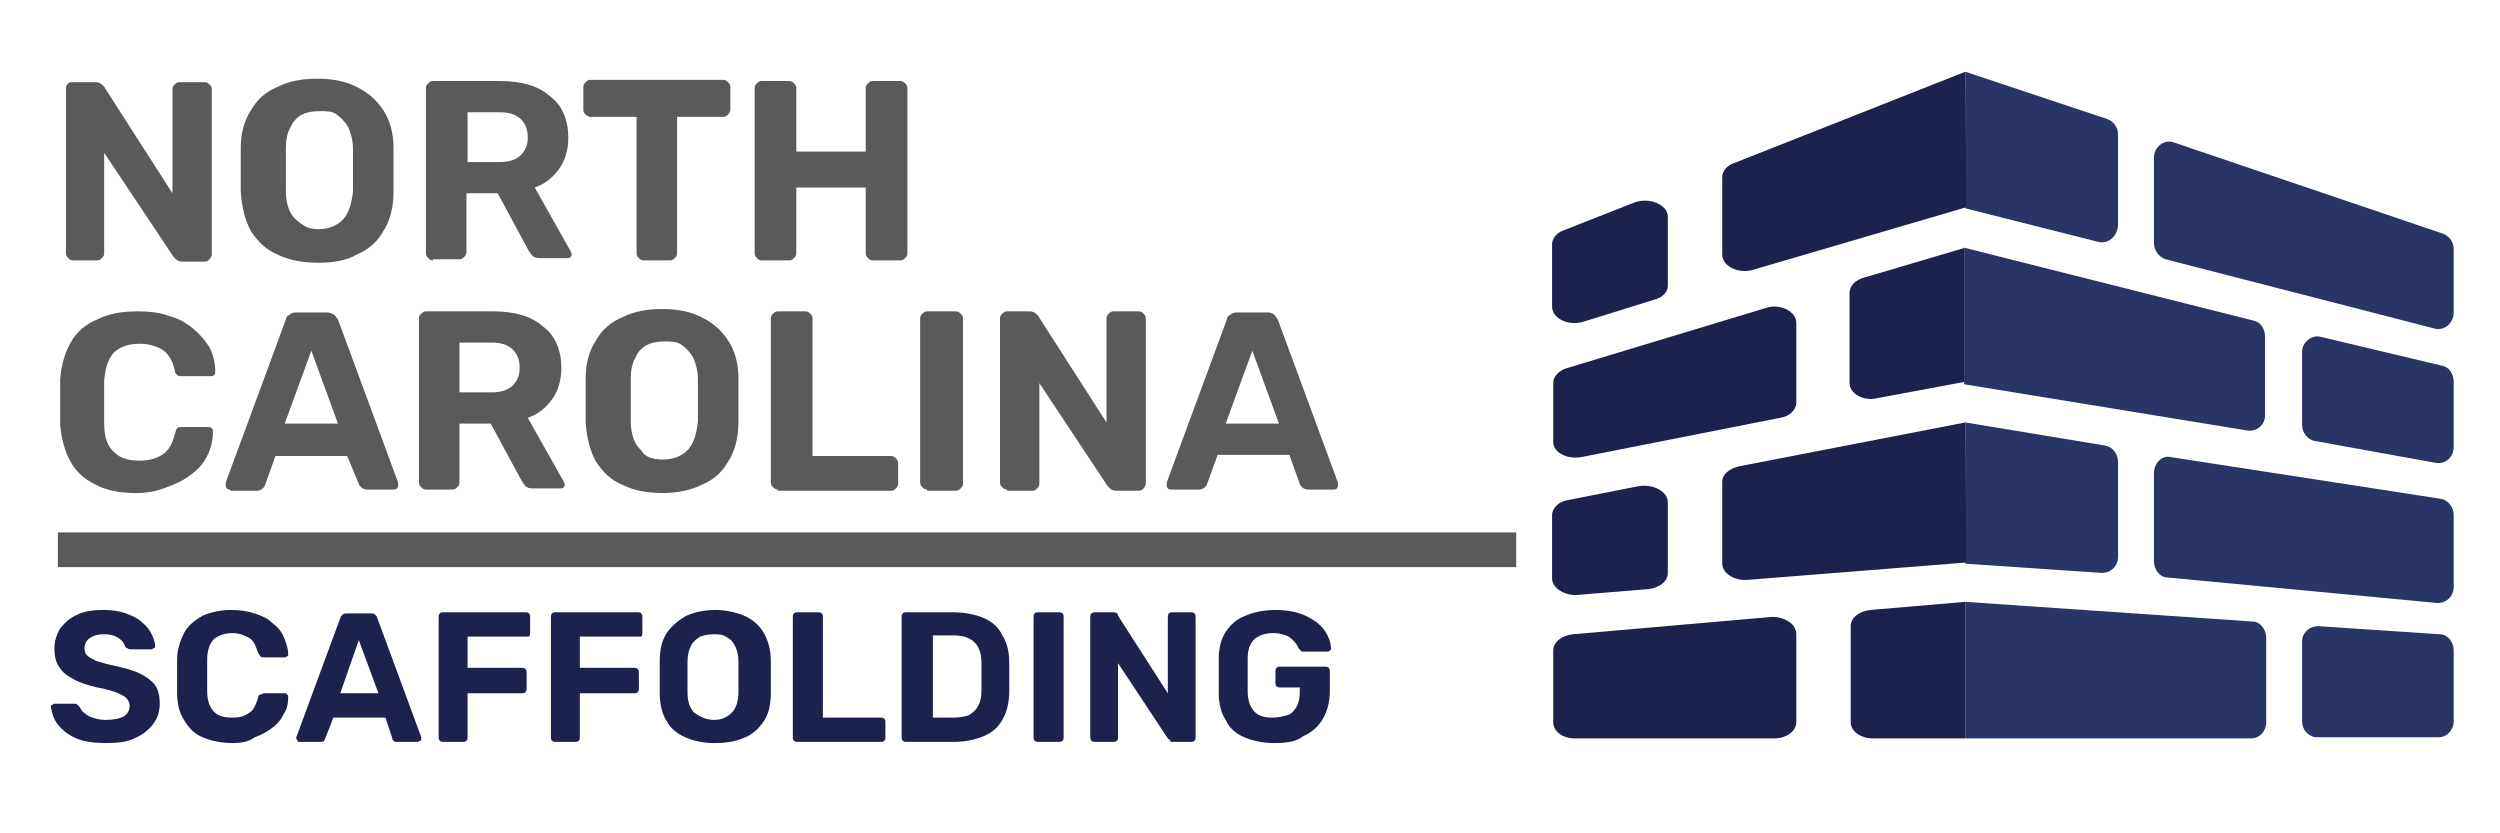 <?xml version="1.0" encoding="utf-8"?>
<!-- Generator: Adobe Illustrator 26.3.1, SVG Export Plug-In . SVG Version: 6.00 Build 0)  -->
<svg version="1.1" id="Layer_1" xmlns="http://www.w3.org/2000/svg" xmlns:xlink="http://www.w3.org/1999/xlink" x="0px" y="0px"
	 viewBox="0 0 216 72" style="enable-background:new 0 0 216 72;" xml:space="preserve">
<style type="text/css">
	.st0{fill:#283566;}
	.st1{fill:#1C214E;}
	.st2{fill:#5B5A5B;}
</style>
<g>
	<path class="st0" d="M194.2,37.2l-24.5-4V21.4l25,6.3c0.6,0.1,1,0.7,1,1.4v6.8C195.7,36.7,195,37.3,194.2,37.2z"/>
	<path class="st0" d="M200.5,29.1l10.5,2.5c0.6,0.1,1,0.7,1,1.4v5.6c0,0.9-0.7,1.5-1.5,1.4L200,38.1c-0.6-0.1-1.1-0.7-1.1-1.4v-6.3
		C198.9,29.6,199.7,28.9,200.5,29.1z"/>
	<path class="st0" d="M169.8,36.5l12.1,2c0.6,0.1,1.1,0.7,1.1,1.4v8.2c0,0.8-0.6,1.4-1.4,1.4l-11.8-0.8L169.8,36.5L169.8,36.5z"/>
	<path class="st1" d="M144.1,43.4v6.1c0,0.7-0.7,1.3-1.7,1.4l-6.1,0.5c-1.1,0.1-2.2-0.6-2.2-1.4v-5.5c0-0.6,0.6-1.2,1.4-1.3l6.1-1.2
		C142.9,41.8,144.1,42.5,144.1,43.4z"/>
	<path class="st0" d="M187.6,39.5l23.3,3.6c0.6,0.1,1.1,0.7,1.1,1.4v6.2c0,0.8-0.6,1.4-1.4,1.4l-23.3-2.2c-0.7,0-1.2-0.7-1.2-1.4
		v-7.6C186.1,40,186.8,39.3,187.6,39.5z"/>
	<path class="st0" d="M186.1,21v-7.4c0-0.9,0.9-1.6,1.7-1.3l23.3,7.9c0.5,0.2,0.9,0.7,0.9,1.3V27c0,0.9-0.8,1.6-1.6,1.4l-23.3-6
		C186.5,22.2,186.1,21.6,186.1,21z"/>
	<path class="st0" d="M200.3,54.1l10.5,0.7c0.7,0,1.2,0.7,1.2,1.4v6.1c0,0.8-0.6,1.4-1.3,1.4h-10.5c-0.7,0-1.3-0.6-1.3-1.4v-6.9
		C198.9,54.7,199.5,54.1,200.3,54.1z"/>
	<path class="st0" d="M169.8,52l24.8,1.7c0.7,0,1.2,0.7,1.2,1.4v7.3c0,0.8-0.6,1.4-1.3,1.4h-24.7V52z"/>
	<path class="st1" d="M155.2,54.8v7.6c0,0.8-0.9,1.4-1.9,1.4h-17.2c-1.1,0-1.9-0.6-1.9-1.4v-6.2c0-0.7,0.7-1.3,1.7-1.4l17.2-1.5
		C154.2,53.3,155.2,53.9,155.2,54.8z"/>
	<path class="st1" d="M155.2,27.9v6.9c0,0.6-0.6,1.2-1.4,1.3l-17.2,3.4c-1.2,0.2-2.4-0.4-2.4-1.3v-5.1c0-0.6,0.5-1.1,1.2-1.3
		l17.2-5.2C153.8,26.2,155.2,26.9,155.2,27.9z"/>
	<path class="st0" d="M181.3,20.9L169.8,18V6.2l12.3,4.1c0.5,0.2,0.9,0.7,0.9,1.3v7.9C182.9,20.5,182.1,21.1,181.3,20.9z"/>
	<path class="st1" d="M142.9,25.9l-6.1,1.9c-1.3,0.4-2.7-0.3-2.7-1.3v-5.4c0-0.5,0.4-1,1-1.2l6.1-2.4c1.3-0.5,2.9,0.2,2.9,1.2v6
		C144.1,25.2,143.7,25.7,142.9,25.9z"/>
	<path class="st1" d="M169.8,6.2l-20,7.9c-0.6,0.2-1,0.7-1,1.2V22c0,1,1.4,1.7,2.7,1.3l18.4-5.4L169.8,6.2L169.8,6.2z"/>
	<path class="st1" d="M169.8,21.4L161,24c-0.7,0.2-1.2,0.7-1.2,1.3v7.8c0,0.9,1.2,1.6,2.4,1.3l7.5-1.4V21.4H169.8z"/>
	<path class="st1" d="M169.8,36.5l-19.6,3.8c-0.8,0.2-1.4,0.7-1.4,1.3v7.1c0,0.8,1,1.5,2.2,1.4l18.9-1.5L169.8,36.5L169.8,36.5z"/>
	<path class="st1" d="M169.8,52l-8.2,0.7c-1,0.1-1.7,0.7-1.7,1.4v8.3c0,0.8,0.9,1.4,1.9,1.4h8V52z"/>
</g>
<rect x="5" y="46" class="st2" width="126" height="3"/>
<g>
	<path class="st2" d="M6.3,22.5c-0.2,0-0.3-0.1-0.4-0.2s-0.2-0.2-0.2-0.4V7.6c0-0.2,0.1-0.3,0.2-0.4s0.2-0.1,0.4-0.1h2
		c0.2,0,0.4,0.1,0.5,0.2S9,7.5,9,7.5l5.9,9.2v-9c0-0.2,0.1-0.3,0.2-0.4c0.1-0.1,0.2-0.2,0.4-0.2h2.2c0.2,0,0.3,0.1,0.4,0.2
		s0.2,0.2,0.2,0.4V22c0,0.1-0.1,0.3-0.2,0.4s-0.2,0.2-0.4,0.2h-2c-0.2,0-0.4-0.1-0.5-0.2S15,22.2,15,22.2l-6-9v8.7
		c0,0.2-0.1,0.3-0.2,0.4s-0.2,0.2-0.4,0.2H6.3z"/>
	<path class="st2" d="M27.5,22.7c-1.3,0-2.5-0.2-3.5-0.7c-1-0.4-1.7-1.1-2.3-2c-0.5-0.9-0.8-2-0.9-3.4c0-0.6,0-1.3,0-1.9
		c0-0.6,0-1.3,0-1.9c0-1.3,0.3-2.4,0.9-3.3c0.5-0.9,1.3-1.6,2.3-2c1-0.5,2.1-0.7,3.4-0.7s2.4,0.2,3.4,0.7s1.7,1.1,2.3,2
		s0.9,2,0.9,3.3c0,0.6,0,1.3,0,1.9c0,0.6,0,1.3,0,1.9c0,1.3-0.3,2.5-0.9,3.4c-0.5,0.9-1.3,1.6-2.3,2C30,22.5,28.8,22.7,27.5,22.7z
		 M27.5,19.8c0.9,0,1.6-0.3,2.1-0.8s0.8-1.4,0.9-2.5c0-0.6,0-1.2,0-1.8s0-1.2,0-1.8c0-0.8-0.2-1.4-0.4-1.9c-0.3-0.5-0.6-0.8-1-1.1
		s-0.9-0.3-1.5-0.3s-1.1,0.1-1.5,0.3s-0.8,0.6-1,1.1c-0.3,0.5-0.4,1.1-0.4,1.9c0,0.6,0,1.2,0,1.8s0,1.2,0,1.8c0,1.1,0.3,2,0.9,2.5
		S26.6,19.8,27.5,19.8z"/>
	<path class="st2" d="M37.4,22.5c-0.2,0-0.3-0.1-0.4-0.2c-0.1-0.1-0.2-0.2-0.2-0.4V7.6c0-0.2,0.1-0.3,0.2-0.4
		C37.1,7.1,37.2,7,37.4,7h5.8c1.8,0,3.3,0.4,4.3,1.3c1.1,0.8,1.6,2.1,1.6,3.6c0,1.1-0.3,2-0.8,2.7s-1.2,1.3-2.1,1.6l3.1,5.5
		c0,0.1,0.1,0.2,0.1,0.2c0,0.1,0,0.2-0.1,0.3c-0.1,0.1-0.2,0.1-0.3,0.1h-2.4c-0.3,0-0.5-0.1-0.6-0.2s-0.2-0.3-0.3-0.4l-2.7-5h-2.7
		v5.1c0,0.2-0.1,0.3-0.2,0.4c-0.1,0.1-0.2,0.2-0.4,0.2h-2.3V22.5z M40.4,14h2.8c0.8,0,1.4-0.2,1.8-0.6c0.4-0.4,0.6-0.9,0.6-1.5
		c0-0.7-0.2-1.2-0.6-1.6c-0.4-0.4-1-0.6-1.8-0.6h-2.8V14z"/>
	<path class="st2" d="M55.6,22.5c-0.2,0-0.3-0.1-0.4-0.2S55,22.1,55,21.9V10.1h-4c-0.1,0-0.3-0.1-0.4-0.2c-0.1-0.1-0.2-0.2-0.2-0.4
		v-2c0-0.2,0.1-0.3,0.2-0.4C50.7,7,50.8,6.9,51,6.9h11.5c0.2,0,0.3,0.1,0.4,0.2c0.1,0.1,0.2,0.2,0.2,0.4v2c0,0.1-0.1,0.3-0.2,0.4
		c-0.1,0.1-0.2,0.2-0.4,0.2h-4v11.8c0,0.2-0.1,0.3-0.2,0.4s-0.2,0.2-0.4,0.2C57.9,22.5,55.6,22.5,55.6,22.5z"/>
	<path class="st2" d="M65.8,22.5c-0.2,0-0.3-0.1-0.4-0.2s-0.2-0.2-0.2-0.4V7.6c0-0.2,0.1-0.3,0.2-0.4S65.6,7,65.8,7h2.4
		c0.2,0,0.3,0.1,0.4,0.2s0.2,0.2,0.2,0.4v5.5h6V7.6c0-0.2,0.1-0.3,0.2-0.4S75.2,7,75.4,7h2.4c0.2,0,0.3,0.1,0.4,0.2s0.2,0.2,0.2,0.4
		v14.3c0,0.2-0.1,0.3-0.2,0.4s-0.2,0.2-0.4,0.2h-2.4c-0.2,0-0.3-0.1-0.4-0.2s-0.2-0.2-0.2-0.4v-5.7h-6v5.7c0,0.2-0.1,0.3-0.2,0.4
		s-0.2,0.2-0.4,0.2C68.2,22.5,65.8,22.5,65.8,22.5z"/>
	<path class="st2" d="M11.8,42.6c-1.4,0-2.5-0.2-3.5-0.7s-1.7-1.1-2.2-2s-0.8-2-0.9-3.2c0-0.6,0-1.2,0-1.9s0-1.3,0-2
		c0.1-1.3,0.4-2.3,0.9-3.2c0.5-0.9,1.3-1.6,2.3-2c1-0.5,2.1-0.7,3.5-0.7c1,0,1.9,0.1,2.7,0.4c0.8,0.2,1.5,0.6,2.1,1.1s1,1,1.4,1.6
		c0.3,0.6,0.5,1.3,0.5,2.1c0,0.1,0,0.2-0.1,0.3s-0.2,0.1-0.3,0.1h-2.5c-0.2,0-0.3,0-0.4-0.1c-0.1-0.1-0.2-0.2-0.2-0.4
		c-0.2-0.9-0.6-1.5-1.1-1.8s-1.2-0.5-1.9-0.5c-0.9,0-1.6,0.2-2.2,0.7c-0.5,0.5-0.8,1.3-0.9,2.5c0,1.2,0,2.4,0,3.7
		c0,1.2,0.3,2,0.9,2.5c0.5,0.5,1.2,0.7,2.2,0.7c0.8,0,1.4-0.2,1.9-0.5s0.9-0.9,1.1-1.8c0.1-0.2,0.1-0.4,0.2-0.5s0.2-0.1,0.4-0.1H18
		c0.1,0,0.2,0,0.3,0.1c0.1,0.1,0.1,0.2,0.1,0.3c0,0.8-0.2,1.5-0.5,2.1s-0.8,1.2-1.4,1.6c-0.6,0.5-1.3,0.8-2.1,1.1
		C13.7,42.4,12.8,42.6,11.8,42.6z"/>
	<path class="st2" d="M19.9,42.3c-0.1,0-0.2,0-0.3-0.1c-0.1-0.1-0.1-0.2-0.1-0.3s0-0.1,0-0.2l5.2-14.1c0-0.2,0.1-0.3,0.3-0.4
		c0.1-0.1,0.3-0.2,0.5-0.2h2.8c0.2,0,0.4,0.1,0.6,0.2c0.1,0.1,0.2,0.3,0.3,0.4l5.2,14.1c0,0.1,0,0.1,0,0.2c0,0.1,0,0.2-0.1,0.3
		s-0.2,0.1-0.3,0.1h-2.3c-0.2,0-0.4-0.1-0.5-0.2C31.1,42,31,41.9,31,41.8l-1-2.4h-6.2l-0.9,2.5c0,0.1-0.1,0.2-0.2,0.3
		s-0.3,0.2-0.5,0.2h-2.3V42.3z M24.6,36.6h4.6l-2.3-6.3L24.6,36.6z"/>
	<path class="st2" d="M36.8,42.3c-0.2,0-0.3-0.1-0.4-0.2c-0.1-0.1-0.2-0.2-0.2-0.4V27.5c0-0.2,0.1-0.3,0.2-0.4
		c0.1-0.1,0.2-0.2,0.4-0.2h5.8c1.8,0,3.3,0.4,4.3,1.3c1.1,0.8,1.6,2.1,1.6,3.6c0,1.1-0.3,2-0.8,2.7s-1.2,1.3-2.1,1.6l3.1,5.5
		c0,0.1,0.1,0.2,0.1,0.2c0,0.1,0,0.2-0.1,0.3s-0.2,0.1-0.3,0.1H46c-0.3,0-0.5-0.1-0.6-0.2c-0.1-0.1-0.2-0.3-0.3-0.4l-2.7-5h-2.7v5.1
		c0,0.2-0.1,0.3-0.2,0.4c-0.1,0.1-0.2,0.2-0.4,0.2C39.1,42.3,36.8,42.3,36.8,42.3z M39.7,33.9h2.8c0.8,0,1.4-0.2,1.8-0.6
		c0.4-0.4,0.6-0.9,0.6-1.5c0-0.7-0.2-1.2-0.6-1.6c-0.4-0.4-1-0.6-1.8-0.6h-2.8V33.9z"/>
	<path class="st2" d="M57.3,42.6c-1.3,0-2.5-0.2-3.5-0.7c-1-0.4-1.7-1.1-2.3-2c-0.5-0.9-0.8-2-0.9-3.4c0-0.6,0-1.3,0-1.9
		c0-0.6,0-1.3,0-1.9c0-1.3,0.3-2.4,0.9-3.3c0.5-0.9,1.3-1.6,2.3-2c1-0.5,2.1-0.7,3.4-0.7c1.3,0,2.4,0.2,3.4,0.7s1.7,1.1,2.3,2
		s0.9,2,0.9,3.3c0,0.6,0,1.3,0,1.9c0,0.6,0,1.3,0,1.9c0,1.3-0.3,2.5-0.9,3.4c-0.5,0.9-1.3,1.6-2.3,2C59.8,42.3,58.6,42.6,57.3,42.6z
		 M57.3,39.7c0.9,0,1.6-0.3,2.1-0.8s0.8-1.4,0.9-2.5c0-0.6,0-1.2,0-1.8s0-1.2,0-1.8c0-0.8-0.2-1.4-0.4-1.9c-0.3-0.5-0.6-0.8-1-1.1
		s-0.9-0.3-1.5-0.3s-1.1,0.1-1.5,0.3s-0.8,0.6-1,1.1c-0.3,0.5-0.4,1.1-0.4,1.9c0,0.6,0,1.2,0,1.8s0,1.2,0,1.8c0,1.1,0.3,2,0.9,2.5
		C55.7,39.5,56.4,39.7,57.3,39.7z"/>
	<path class="st2" d="M67.2,42.3c-0.2,0-0.3-0.1-0.4-0.2c-0.1-0.1-0.2-0.2-0.2-0.4V27.5c0-0.2,0.1-0.3,0.2-0.4s0.2-0.2,0.4-0.2h2.4
		c0.2,0,0.3,0.1,0.4,0.2s0.2,0.2,0.2,0.4v11.9H77c0.2,0,0.3,0.1,0.4,0.2c0.1,0.1,0.2,0.2,0.2,0.4v1.8c0,0.2-0.1,0.3-0.2,0.4
		c-0.1,0.1-0.2,0.2-0.4,0.2h-9.8V42.3z"/>
	<path class="st2" d="M80.1,42.3c-0.2,0-0.3-0.1-0.4-0.2c-0.1-0.1-0.2-0.2-0.2-0.4V27.5c0-0.2,0.1-0.3,0.2-0.4s0.2-0.2,0.4-0.2h2.5
		c0.2,0,0.3,0.1,0.4,0.2s0.2,0.2,0.2,0.4v14.3c0,0.2-0.1,0.3-0.2,0.4c-0.1,0.1-0.2,0.2-0.4,0.2h-2.5V42.3z"/>
	<path class="st2" d="M87,42.3c-0.2,0-0.3-0.1-0.4-0.2c-0.1-0.1-0.2-0.2-0.2-0.4V27.5c0-0.2,0.1-0.3,0.2-0.4s0.2-0.2,0.4-0.2h2
		c0.2,0,0.4,0.1,0.5,0.2s0.2,0.2,0.2,0.2l5.9,9.2v-9c0-0.2,0.1-0.3,0.2-0.4s0.2-0.2,0.4-0.2h2.2c0.2,0,0.3,0.1,0.4,0.2
		s0.2,0.2,0.2,0.4v14.3c0,0.1-0.1,0.3-0.2,0.4c-0.1,0.1-0.2,0.2-0.4,0.2h-2c-0.2,0-0.4-0.1-0.5-0.2S95.7,42,95.7,42l-5.9-8.9v8.7
		c0,0.2-0.1,0.3-0.2,0.4c-0.1,0.1-0.2,0.2-0.4,0.2H87V42.3z"/>
	<path class="st2" d="M101.2,42.3c-0.1,0-0.2,0-0.3-0.1c-0.1-0.1-0.1-0.2-0.1-0.3s0-0.1,0-0.2l5.2-14.1c0-0.2,0.1-0.3,0.3-0.4
		c0.1-0.1,0.3-0.2,0.5-0.2h2.8c0.2,0,0.4,0.1,0.5,0.2s0.2,0.3,0.3,0.4l5.2,14.1c0,0.1,0,0.1,0,0.2c0,0.1,0,0.2-0.1,0.3
		s-0.2,0.1-0.3,0.1H113c-0.2,0-0.4-0.1-0.5-0.2c-0.1-0.1-0.2-0.2-0.2-0.3l-0.9-2.5h-6.2l-0.9,2.5c0,0.1-0.1,0.2-0.2,0.3
		s-0.3,0.2-0.5,0.2H101.2z M105.9,36.6h4.6l-2.3-6.3L105.9,36.6z"/>
</g>
<g>
	<g>
		<path class="st1" d="M9.2,64.2c-1,0-1.9-0.1-2.6-0.4S5.4,63.1,5,62.6c-0.4-0.5-0.5-1-0.6-1.5c0-0.1,0-0.2,0.1-0.2s0.1-0.1,0.2-0.1
			h1.7c0.1,0,0.2,0,0.3,0.1s0.1,0.1,0.2,0.2c0.1,0.2,0.2,0.4,0.4,0.5C7.5,61.8,7.7,61.9,8,62c0.3,0.1,0.6,0.2,1.1,0.2
			c0.7,0,1.2-0.1,1.6-0.3c0.3-0.2,0.5-0.5,0.5-0.9c0-0.3-0.1-0.5-0.3-0.7S10.4,60,10,59.8c-0.4-0.1-0.9-0.3-1.6-0.4
			c-0.8-0.2-1.5-0.4-2-0.7c-0.6-0.3-1-0.6-1.3-1.1c-0.3-0.4-0.4-1-0.4-1.6s0.2-1.2,0.5-1.7c0.4-0.5,0.8-0.9,1.5-1.2
			c0.6-0.3,1.4-0.4,2.3-0.4c0.7,0,1.3,0.1,1.9,0.3c0.5,0.2,1,0.4,1.4,0.8c0.4,0.3,0.6,0.6,0.8,1s0.3,0.7,0.3,1c0,0.1,0,0.2-0.1,0.2
			s-0.1,0.1-0.2,0.1h-1.8c-0.1,0-0.2,0-0.3-0.1c-0.1,0-0.2-0.1-0.2-0.2c-0.1-0.3-0.3-0.5-0.6-0.7S9.5,54.8,9,54.8s-0.9,0.1-1.2,0.3
			S7.3,55.6,7.3,56c0,0.3,0.1,0.5,0.2,0.6c0.2,0.2,0.4,0.3,0.8,0.5c0.4,0.1,0.9,0.3,1.5,0.4c0.9,0.2,1.7,0.4,2.3,0.7s1,0.6,1.3,1
			s0.4,1,0.4,1.6c0,0.7-0.2,1.3-0.6,1.8c-0.4,0.5-0.9,0.9-1.6,1.2C11,64.1,10.2,64.2,9.2,64.2z"/>
		<path class="st1" d="M20.1,64.2c-1,0-1.9-0.2-2.6-0.5s-1.2-0.8-1.6-1.5c-0.4-0.6-0.6-1.4-0.6-2.4c0-0.4,0-0.9,0-1.4s0-1,0-1.4
			c0-0.9,0.3-1.7,0.6-2.3c0.3-0.6,0.9-1.1,1.6-1.5c0.7-0.3,1.5-0.5,2.5-0.5c0.7,0,1.4,0.1,2,0.3s1.1,0.4,1.5,0.8
			c0.4,0.3,0.8,0.7,1,1.2s0.4,1,0.4,1.5c0,0.1,0,0.2-0.1,0.2c-0.1,0.1-0.2,0.1-0.2,0.1h-1.8c-0.1,0-0.2,0-0.3-0.1
			c-0.1-0.1-0.1-0.2-0.2-0.3c-0.2-0.6-0.4-1.1-0.8-1.3s-0.8-0.4-1.4-0.4c-0.7,0-1.2,0.2-1.6,0.5c-0.4,0.4-0.6,1-0.6,1.8
			c0,0.9,0,1.8,0,2.7c0,0.8,0.2,1.4,0.6,1.8c0.4,0.4,0.9,0.5,1.6,0.5c0.6,0,1-0.1,1.4-0.4c0.4-0.2,0.6-0.7,0.8-1.3
			c0-0.2,0.1-0.3,0.2-0.3s0.2-0.1,0.3-0.1h1.8c0.1,0,0.2,0,0.2,0.1c0.1,0.1,0.1,0.1,0.1,0.2c0,0.6-0.1,1.1-0.4,1.5
			c-0.2,0.5-0.6,0.9-1,1.2s-0.9,0.6-1.5,0.8C21.5,64.1,20.8,64.2,20.1,64.2z"/>
		<path class="st1" d="M25.9,64.1c-0.1,0-0.2,0-0.2-0.1s-0.1-0.1-0.1-0.2c0-0.1,0-0.1,0-0.1l3.8-10.3c0-0.1,0.1-0.2,0.2-0.3
			S29.8,53,30,53h2c0.2,0,0.3,0,0.4,0.1s0.2,0.2,0.2,0.3l3.8,10.3v0.1c0,0.1,0,0.2-0.1,0.2s-0.1,0.1-0.2,0.1h-1.7
			c-0.2,0-0.3,0-0.4-0.1c-0.1-0.1-0.1-0.1-0.1-0.2L33.3,62h-4.5l-0.7,1.8c0,0.1-0.1,0.1-0.1,0.2c-0.1,0.1-0.2,0.1-0.4,0.1H25.9z
			 M29.4,59.9h3.3L31,55.3L29.4,59.9z"/>
		<path class="st1" d="M38.3,64.1c-0.1,0-0.2,0-0.3-0.1s-0.1-0.2-0.1-0.3V53.3c0-0.1,0-0.2,0.1-0.3s0.2-0.1,0.3-0.1h7.1
			c0.1,0,0.2,0,0.3,0.1s0.1,0.2,0.1,0.3v1.4c0,0.1,0,0.2-0.1,0.3c-0.1,0-0.2,0-0.3,0h-5v2.7h4.7c0.1,0,0.2,0,0.3,0.1
			s0.1,0.2,0.1,0.3v1.4c0,0.1,0,0.2-0.1,0.3s-0.2,0.1-0.3,0.1h-4.7v3.8c0,0.1,0,0.2-0.1,0.3c-0.1,0.1-0.2,0.1-0.3,0.1H38.3z"/>
		<path class="st1" d="M48,64.1c-0.1,0-0.2,0-0.3-0.1s-0.1-0.2-0.1-0.3V53.3c0-0.1,0-0.2,0.1-0.3s0.2-0.1,0.3-0.1h7.1
			c0.1,0,0.2,0,0.3,0.1s0.1,0.2,0.1,0.3v1.4c0,0.1,0,0.2-0.1,0.3c-0.1,0-0.1,0-0.3,0h-5v2.7h4.7c0.1,0,0.2,0,0.3,0.1
			s0.1,0.2,0.1,0.3v1.4c0,0.1,0,0.2-0.1,0.3s-0.2,0.1-0.3,0.1h-4.7v3.8c0,0.1,0,0.2-0.1,0.3c-0.1,0.1-0.2,0.1-0.3,0.1H48z"/>
		<path class="st1" d="M61.7,64.2c-1,0-1.8-0.2-2.5-0.5s-1.3-0.8-1.6-1.4c-0.4-0.6-0.6-1.5-0.6-2.4c0-0.5,0-0.9,0-1.4s0-0.9,0-1.4
			c0-1,0.2-1.8,0.6-2.4s1-1.1,1.7-1.5c0.7-0.3,1.5-0.5,2.5-0.5c0.9,0,1.8,0.2,2.5,0.5c0.7,0.3,1.3,0.8,1.7,1.5s0.6,1.5,0.6,2.4
			c0,0.5,0,0.9,0,1.4s0,0.9,0,1.4c0,1-0.2,1.8-0.6,2.4s-0.9,1.1-1.6,1.4C63.5,64.1,62.7,64.2,61.7,64.2z M61.7,62.2
			c0.6,0,1.1-0.2,1.5-0.6c0.4-0.4,0.6-1,0.6-1.8c0-0.5,0-0.9,0-1.3c0-0.4,0-0.8,0-1.3c0-0.6-0.1-1-0.3-1.4s-0.4-0.6-0.8-0.8
			c-0.3-0.2-0.7-0.2-1.1-0.2s-0.8,0.1-1.1,0.2c-0.3,0.2-0.6,0.4-0.8,0.8c-0.2,0.4-0.3,0.8-0.3,1.4c0,0.5,0,0.9,0,1.3
			c0,0.4,0,0.9,0,1.3c0,0.8,0.2,1.4,0.6,1.8C60.6,62,61.1,62.2,61.7,62.2z"/>
		<path class="st1" d="M68.9,64.1c-0.1,0-0.2,0-0.3-0.1c-0.1-0.1-0.1-0.2-0.1-0.3V53.3c0-0.1,0-0.2,0.1-0.3s0.2-0.1,0.3-0.1h1.8
			c0.1,0,0.2,0,0.3,0.1s0.1,0.2,0.1,0.3V62h5c0.1,0,0.2,0,0.3,0.1c0.1,0.1,0.1,0.2,0.1,0.3v1.3c0,0.1,0,0.2-0.1,0.3
			c-0.1,0.1-0.2,0.1-0.3,0.1H68.9z"/>
		<path class="st1" d="M78.3,64.1c-0.1,0-0.2,0-0.3-0.1c-0.1-0.1-0.1-0.2-0.1-0.3V53.3c0-0.1,0-0.2,0.1-0.3s0.2-0.1,0.3-0.1h4
			c1.1,0,2,0.2,2.7,0.5s1.3,0.8,1.6,1.5c0.4,0.6,0.6,1.4,0.6,2.4c0,0.5,0,0.9,0,1.2c0,0.4,0,0.8,0,1.2c0,1-0.2,1.8-0.6,2.5
			s-0.9,1.1-1.6,1.4s-1.6,0.5-2.6,0.5C82.4,64.1,78.3,64.1,78.3,64.1z M80.5,62h1.9c0.5,0,1-0.1,1.3-0.2c0.3-0.2,0.6-0.4,0.8-0.8
			c0.2-0.3,0.3-0.8,0.3-1.4c0-0.3,0-0.6,0-0.8s0-0.5,0-0.7s0-0.5,0-0.8c0-0.8-0.2-1.4-0.6-1.8c-0.4-0.4-1-0.6-1.8-0.6h-1.8V62H80.5z
			"/>
		<path class="st1" d="M89.7,64.1c-0.1,0-0.2,0-0.3-0.1c-0.1-0.1-0.1-0.2-0.1-0.3V53.3c0-0.1,0-0.2,0.1-0.3s0.2-0.1,0.3-0.1h1.8
			c0.1,0,0.2,0,0.3,0.1c0.1,0.1,0.1,0.2,0.1,0.3v10.4c0,0.1,0,0.2-0.1,0.3c-0.1,0.1-0.2,0.1-0.3,0.1H89.7z"/>
		<path class="st1" d="M94.6,64.1c-0.1,0-0.2,0-0.3-0.1c-0.1-0.1-0.1-0.2-0.1-0.3V53.3c0-0.1,0-0.2,0.1-0.3s0.2-0.1,0.3-0.1h1.5
			c0.2,0,0.3,0,0.4,0.1s0.1,0.1,0.1,0.2l4.3,6.7v-6.6c0-0.1,0-0.2,0.1-0.3s0.2-0.1,0.3-0.1h1.6c0.1,0,0.2,0,0.3,0.1
			c0.1,0.1,0.1,0.2,0.1,0.3v10.4c0,0.1,0,0.2-0.1,0.3c-0.1,0.1-0.2,0.1-0.3,0.1h-1.5c-0.2,0-0.3,0-0.3-0.1s-0.1-0.1-0.2-0.2
			l-4.3-6.5v6.4c0,0.1,0,0.2-0.1,0.3s-0.2,0.1-0.3,0.1C96.2,64.1,94.6,64.1,94.6,64.1z"/>
		<path class="st1" d="M110.1,64.2c-1,0-1.9-0.2-2.6-0.5s-1.3-0.8-1.6-1.5c-0.4-0.6-0.6-1.4-0.6-2.3c0-0.5,0-0.9,0-1.5s0-1,0-1.5
			c0-0.9,0.2-1.7,0.6-2.3s0.9-1.1,1.7-1.4c0.7-0.3,1.6-0.5,2.6-0.5c0.8,0,1.5,0.1,2.1,0.3s1.1,0.5,1.5,0.8s0.7,0.7,0.9,1.1
			c0.2,0.4,0.3,0.8,0.3,1.1c0,0.1,0,0.2-0.1,0.2c-0.1,0.1-0.1,0.1-0.3,0.1h-2c-0.1,0-0.2,0-0.2-0.1c-0.1,0-0.1-0.1-0.2-0.2
			c-0.1-0.2-0.2-0.4-0.4-0.6c-0.2-0.2-0.4-0.4-0.7-0.5s-0.6-0.2-1.1-0.2c-0.7,0-1.2,0.2-1.6,0.5c-0.4,0.4-0.6,0.9-0.6,1.7
			c0,0.9,0,1.9,0,2.8c0,0.8,0.2,1.4,0.6,1.8c0.4,0.4,0.9,0.5,1.6,0.5c0.4,0,0.8-0.1,1.2-0.2s0.6-0.4,0.8-0.7
			c0.2-0.3,0.3-0.8,0.3-1.3v-0.4h-1.7c-0.1,0-0.2,0-0.3-0.1c-0.1-0.1-0.1-0.2-0.1-0.3v-1c0-0.1,0-0.2,0.1-0.3s0.2-0.1,0.3-0.1h3.9
			c0.1,0,0.2,0,0.3,0.1c0.1,0.1,0.1,0.2,0.1,0.3v1.7c0,0.9-0.2,1.7-0.6,2.4s-1,1.2-1.7,1.5C112,64.1,111.1,64.2,110.1,64.2z"/>
	</g>
</g>
</svg>
